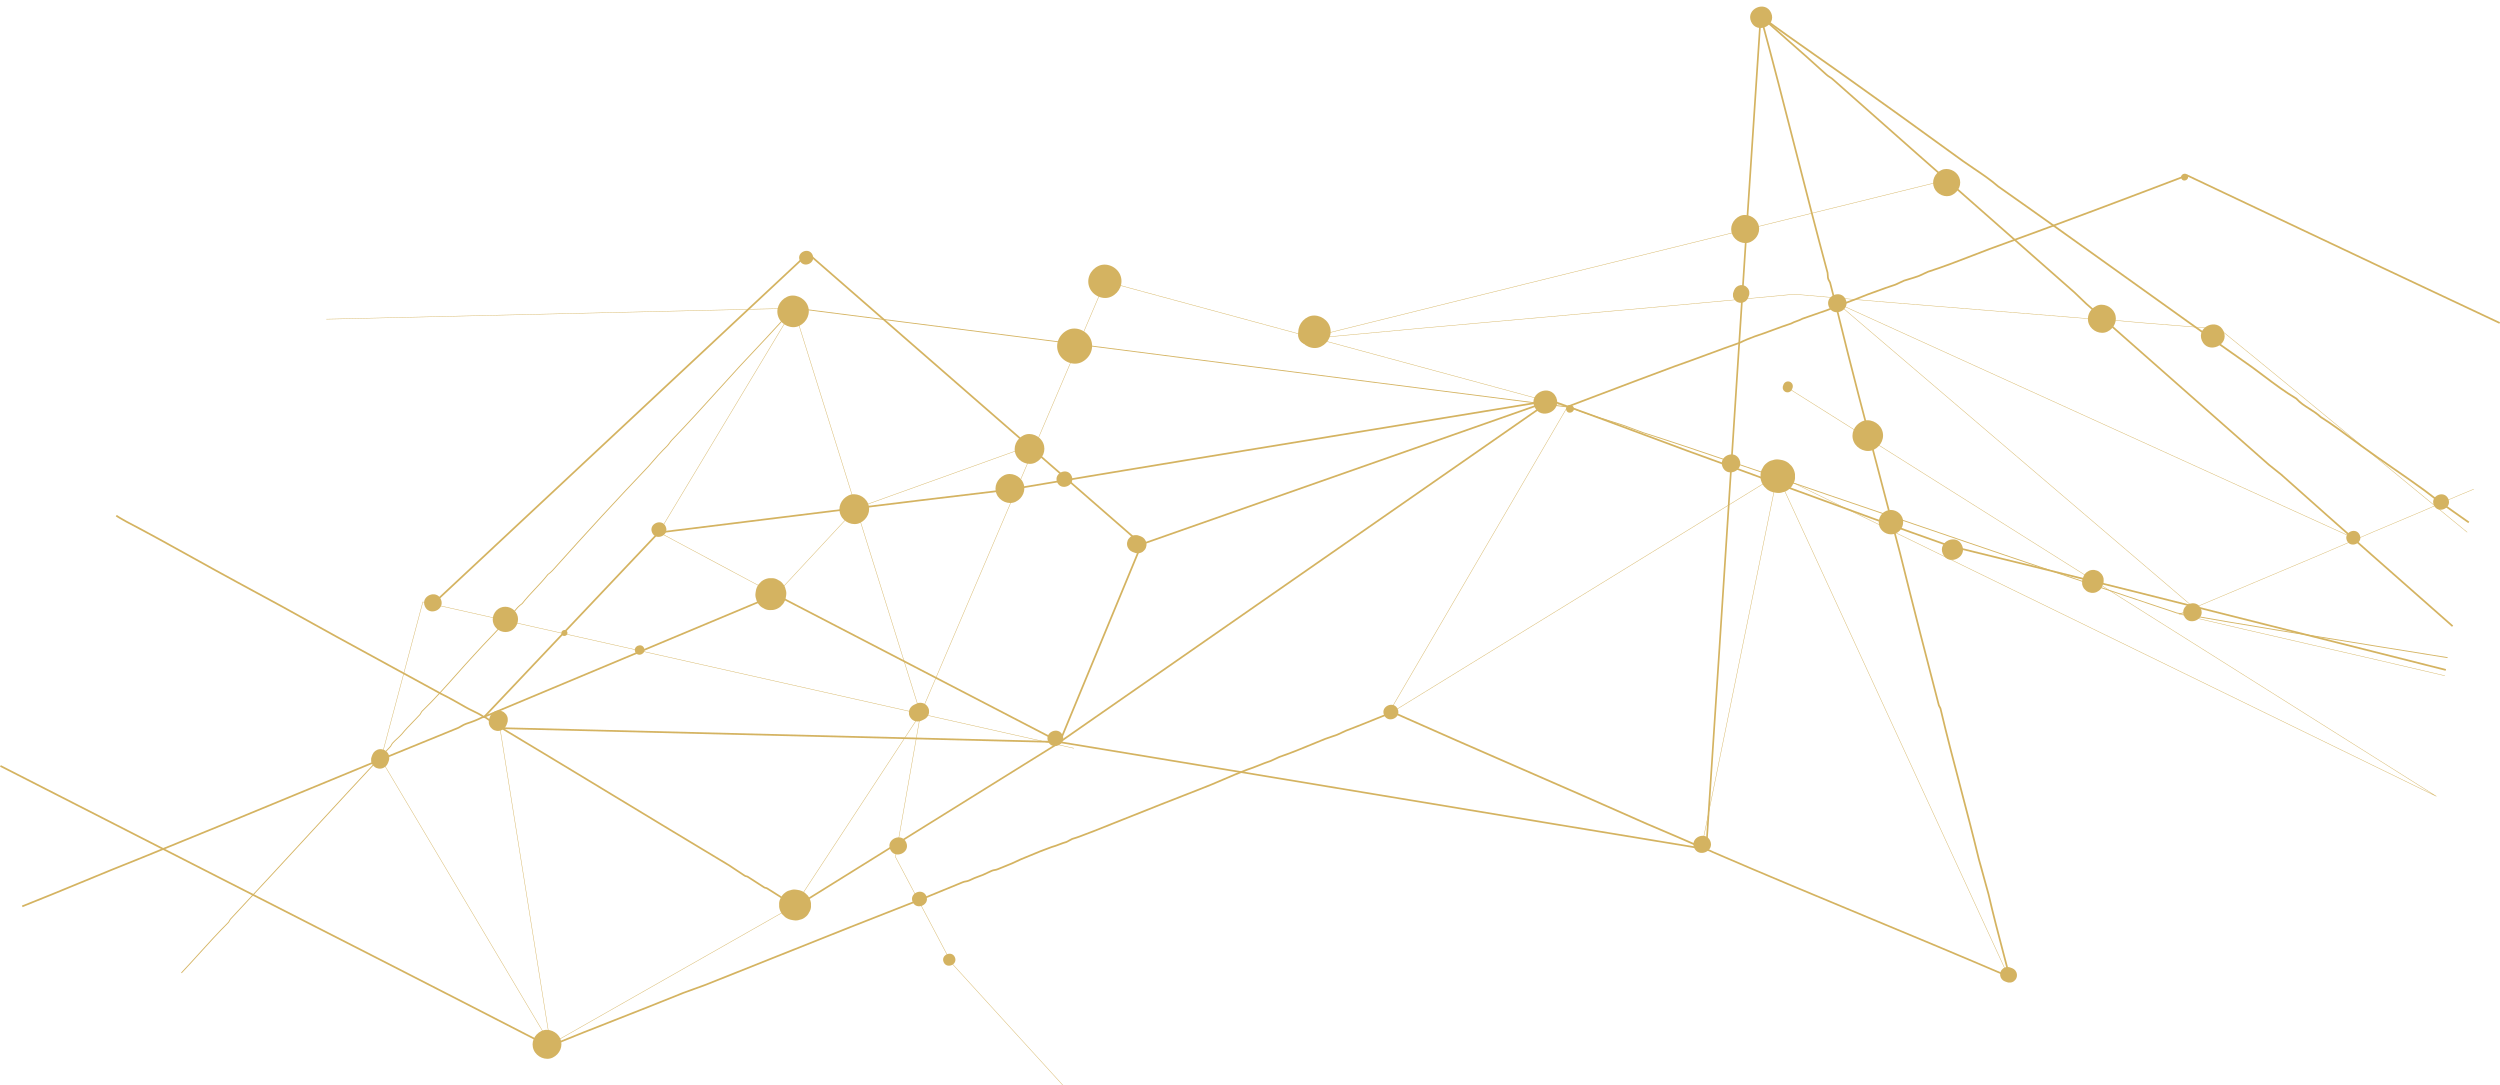 <?xml version="1.0" encoding="UTF-8" standalone="no"?><svg xmlns="http://www.w3.org/2000/svg" xmlns:xlink="http://www.w3.org/1999/xlink" fill="#000000" height="1240.3" preserveAspectRatio="xMidYMid meet" version="1" viewBox="0.0 -7.5 2856.6 1240.3" width="2856.6" zoomAndPan="magnify"><g><g fill="#d4b361" id="change1_1"><path d="M2821.51,588.63l-1.15,1.64-5.96-4.16c-14.82-10.34-30.15-21.03-45.09-32.74-11.89-8.65-24.06-17.09-35.84-25.25-11.78-8.17-23.96-16.61-35.89-25.29-2.69-1.99-5.36-3.96-8.02-5.93-12.98-9.62-25.24-18.72-38.36-27.02l-.15-.12c-3.84-3.65-8.37-6.52-12.76-9.31-5.28-3.35-10.73-6.81-15.02-11.64-12.96-7.69-24.99-16.75-37.71-26.33-4.16-3.14-8.47-6.38-12.76-9.54-49.28-34.6-98.34-69.76-145.78-103.77-47.14-33.79-95.88-68.73-144.35-102.75l-.08-.07c-8.72-7.61-17.82-13.73-27.45-20.22-4.17-2.81-8.47-5.71-12.71-8.71-48.12-35.02-94.3-68.22-141.17-101.52-9.6-6.82-19.37-13.67-28.82-20.3-19.63-13.78-39.92-28.01-59.76-42.69-11.02,164.13-21.8,331-32.22,492.38-9.69,150.12-19.72,305.37-29.91,457.9,0,0,0,0,0,.01l-.09,1.43-1.31-.58s-.05-.02-.08-.04c-22.32-9.83-44.37-19.33-67.4-29.04-49.14-21.89-97.91-43.15-145.08-63.71-47.67-20.78-96.96-42.27-145.55-63.94-5.79,2.31-11.49,4.63-17.2,6.96-11.49,4.67-23.36,9.51-35.7,14.16-1.67,.89-3.33,1.59-4.92,2.28-1.58,.68-3.21,1.37-4.82,2.23l-.08,.04-.09,.03c-2.38,.76-4.61,1.57-6.78,2.34-2.18,.78-4.43,1.59-6.84,2.37-5.28,2.11-10.56,4.29-15.66,6.4-12.27,5.07-23.86,9.86-36.73,14.23-1.67,.88-3.31,1.59-4.91,2.27-1.58,.67-3.21,1.37-4.82,2.23l-.08,.04-.09,.03c-4.75,1.52-9.26,3.32-13.61,5.06-4.39,1.75-8.92,3.56-13.74,5.1-9.19,3.47-18.06,7.28-26.64,10.98-8.6,3.7-17.49,7.53-26.77,11.03-30.39,11.76-58.23,22.85-87.71,34.6-11,4.38-22.1,8.8-33.43,13.3-3.11,1.12-6.03,2.26-8.85,3.37-5.34,2.09-10.38,4.07-16.07,5.66-1.15,.54-2.13,1.1-3.16,1.69-1.04,.6-2.12,1.21-3.38,1.8l-.08,.04-.09,.02c-2.71,.69-5.55,1.78-8.29,2.83-2.8,1.07-5.7,2.18-8.52,2.9-8.61,3.01-16.84,6.44-25.56,10.07-3.24,1.35-6.5,2.71-9.82,4.06-1.68,.89-3.33,1.6-4.93,2.28-1.58,.68-3.21,1.37-4.83,2.23l-.05,.03-.06,.02c-2.81,1.07-5.48,2.2-8.06,3.28-2.6,1.09-5.29,2.22-8.12,3.3-1.28,.6-2.54,.81-3.75,1.02-1.13,.19-2.2,.37-3.31,.88-1.64,.88-3.31,1.59-4.93,2.28-1.58,.68-3.21,1.37-4.82,2.23l-.05,.03-.06,.02c-1.33,.51-2.62,.98-3.88,1.45-4.04,1.49-7.86,2.91-12.21,5.09-1.38,.64-2.63,.85-3.84,1.06-1.13,.19-2.2,.37-3.31,.88-7.33,3.05-14.54,5.99-21.5,8.82-6.96,2.83-14.16,5.76-21.45,8.8-58.42,22.74-112.3,44.27-169.34,67.06-26.53,10.6-53.97,21.57-81.94,32.68-4.48,1.61-8.52,3.08-12.57,4.55-3.99,1.45-7.98,2.9-12.36,4.48-25.32,10.3-50.36,20.13-74.58,29.64-25.81,10.13-52.49,20.6-78.91,31.42l-.43,.18-.41-.21c-130.37-67.17-263.31-134.93-391.87-200.45-77.04-39.27-156.71-79.87-234.99-119.92l.91-1.78c78.28,40.05,157.94,80.65,234.98,119.92,128.43,65.46,261.23,133.14,391.47,200.24,26.29-10.76,52.84-21.18,78.51-31.26,24.21-9.5,49.25-19.33,74.59-29.64,4.42-1.59,8.41-3.04,12.4-4.49,4.05-1.47,8.09-2.94,12.55-4.55,27.94-11.1,55.38-22.06,81.91-32.67,57.04-22.79,110.92-44.32,169.33-67.06,7.28-3.03,14.48-5.96,21.44-8.79,6.96-2.83,14.16-5.76,21.45-8.8,1.31-.61,2.57-.82,3.78-1.03,1.13-.19,2.2-.37,3.31-.88,4.42-2.23,8.29-3.66,12.39-5.17,1.24-.46,2.5-.92,3.8-1.42,1.67-.89,3.32-1.59,4.92-2.28,1.58-.68,3.21-1.38,4.83-2.24,1.4-.65,2.65-.86,3.86-1.07,1.13-.19,2.2-.37,3.31-.89,2.87-1.1,5.54-2.22,8.13-3.31,2.58-1.09,5.25-2.2,8.06-3.28,1.67-.89,3.32-1.59,4.92-2.28,1.58-.68,3.21-1.37,4.82-2.24l.05-.02,.05-.02c3.33-1.36,6.61-2.72,9.86-4.07,8.74-3.64,17-7.08,25.75-10.13,2.79-.72,5.63-1.81,8.38-2.86,2.77-1.06,5.63-2.15,8.42-2.87,1.15-.54,2.12-1.09,3.15-1.68,1.04-.6,2.12-1.21,3.38-1.8l.07-.03,.08-.02c5.62-1.57,10.64-3.54,15.96-5.62,2.84-1.11,5.77-2.26,8.88-3.38,11.31-4.49,22.4-8.91,33.4-13.29,29.48-11.75,57.33-22.84,87.74-34.61,9.25-3.49,18.12-7.3,26.69-11,8.6-3.7,17.49-7.53,26.77-11.03,4.8-1.54,9.3-3.33,13.66-5.07,4.36-1.74,8.87-3.54,13.66-5.08,1.66-.88,3.3-1.58,4.9-2.26,1.58-.68,3.21-1.38,4.83-2.24l.07-.04,.08-.03c12.84-4.35,24.42-9.14,36.68-14.21,5.11-2.11,10.4-4.3,15.75-6.43,2.44-.78,4.68-1.59,6.84-2.37,2.15-.77,4.38-1.58,6.76-2.34,1.66-.88,3.3-1.58,4.9-2.26,1.58-.68,3.21-1.37,4.83-2.24l.06-.03,.06-.02c12.34-4.65,24.22-9.49,35.72-14.16,5.84-2.38,11.68-4.75,17.61-7.12l.39-.16,.39,.17c48.71,21.73,98.13,43.27,145.92,64.11,47.17,20.56,95.95,41.82,145.07,63.71,22.6,9.53,44.28,18.86,66.19,28.5,10.16-152.07,20.15-306.82,29.81-456.48,10.46-161.99,21.28-329.49,32.34-494.21h0l.12-1.83,1.47,1.09,.02,.02c20.28,15.04,41.07,29.63,61.18,43.73,9.45,6.63,19.22,13.49,28.83,20.31,46.88,33.3,93.06,66.51,141.18,101.53,4.2,2.98,8.5,5.88,12.65,8.68,9.24,6.22,18.8,12.66,27.6,20.33,48.46,34.01,97.19,68.95,144.32,102.73,47.44,34.01,96.5,69.17,145.79,103.77,4.32,3.18,8.63,6.42,12.8,9.56,12.72,9.59,24.74,18.64,37.66,26.29l.24,.2c4.12,4.68,9.26,7.94,14.7,11.39,4.44,2.82,9.03,5.73,12.99,9.48,13.15,8.33,25.41,17.42,38.4,27.05,2.65,1.97,5.32,3.95,8.01,5.93,11.9,8.66,24.07,17.1,35.84,25.26,11.79,8.17,23.97,16.62,35.91,25.3,14.93,11.69,30.23,22.37,45.03,32.69l5.96,4.16Z"/><path d="M2803.1,707.25l-1.32,1.5c-58.97-51.92-125.8-110.76-195.79-173.19l-14.13-11.26c-36.36-32.21-70.95-62.63-104.4-92.05-33.45-29.42-68.04-59.84-104.37-92.02-2.34-2.29-4.53-4.37-6.65-6.38-2.11-2-4.29-4.07-6.59-6.32-29.76-26.24-58.41-51.45-86.6-76.27-63.28-55.69-123.04-108.3-188.76-166.61-1.28-1.31-2.74-2.25-4.29-3.25-1.57-1.01-3.2-2.06-4.58-3.48-14.99-13.74-29.58-26.54-43.7-38.93-9.26-8.12-18.81-16.5-28.28-24.98,13.37,49.31,26.2,99.47,38.61,148.02,11.88,46.46,24.17,94.51,36.95,141.9,.17,.98,.21,1.94,.24,2.88,.06,1.6,.13,3.25,.74,4.63,.34,.5,.63,1.12,.92,1.73,.26,.56,.53,1.14,.78,1.48l.11,.16,.05,.19,8.5,33.16c15.49,63.41,32.22,126.86,48.41,188.22,7.6,28.8,15.45,58.59,23.15,88.24,15.11,61.02,30.76,121.54,44.26,173.5,.32,.48,.6,1.08,.87,1.66,.26,.56,.53,1.13,.78,1.48l.12,.16,.05,.2c7.21,30.65,15.26,61.25,23.05,90.84,6.98,26.55,14.2,54,20.75,81.23,1.98,6.72,3.81,13.56,5.58,20.17,1.77,6.61,3.6,13.44,5.58,20.18,5.34,23.17,11.56,46.75,17.57,69.56,2.2,8.34,4.39,16.66,6.54,24.96l.51,1.98-1.87-.8c-.14-.06-.27-.12-.41-.17-53.74-23.09-108.28-45.76-161.02-67.69-57.76-24.01-117.49-48.85-177.43-74.73-4.45-2.29-7.91-3.47-12-4.1-122.33-20.13-246.68-40.78-366.93-60.76-120.17-19.96-244.43-40.6-366.68-60.71-50.23,31.16-101.11,62.88-150.32,93.55-49.31,30.73-100.3,62.52-150.64,93.75l-.5,.31-.52-.29c-11.19-6.3-22.42-13.44-33.28-20.35-.53-.38-.9-.43-1.41-.51-.6-.09-1.34-.21-2.22-.83l-18.57-11.96c-.53-.37-.9-.43-1.4-.51-.6-.09-1.34-.21-2.22-.83-3.07-1.98-6.04-3.98-8.92-5.92-2.86-1.93-5.82-3.93-8.92-5.92-42.64-25.57-85.46-51.49-126.86-76.56-41.38-25.06-84.18-50.97-126.82-76.53-8.2-5.02-16.66-10.19-24.88-16.02-.67-.48-.99-.39-2.11,.02-.23,.08-.48,.17-.75,.26-5.33,2.68-10.84,4.88-17.86,7.12-2.1,.67-3.98,1.77-5.97,2.93-.93,.54-1.9,1.11-2.93,1.66l-.05,.03-.05,.02c-62.3,25.21-122.65,50.15-181.01,74.27-58.34,24.11-118.66,49.04-180.94,74.24-23.58,9.31-46.72,18.87-69.1,28.12-21.96,9.07-44.66,18.45-67.39,27.43l-.73-1.86c22.71-8.97,45.41-18.35,67.36-27.41,22.39-9.25,45.54-18.81,69.12-28.13,62.26-25.19,122.58-50.12,180.91-74.23,58.35-24.11,118.68-49.05,180.98-74.25,.99-.53,1.92-1.07,2.81-1.59,2.09-1.22,4.06-2.37,6.37-3.11,6.94-2.22,12.38-4.39,17.64-7.04l.07-.04,.07-.02c.27-.09,.52-.18,.75-.26,1.18-.43,2.4-.87,3.95,.23,8.16,5.8,16.59,10.95,24.74,15.94,42.65,25.57,85.45,51.49,126.84,76.54,41.4,25.07,84.22,50.99,126.88,76.57,3.14,2.02,6.11,4.03,8.98,5.97,2.86,1.93,5.82,3.93,8.92,5.92,.53,.37,.9,.43,1.41,.51,.6,.09,1.34,.21,2.22,.83l18.57,11.96c.53,.37,.9,.43,1.41,.51,.6,.09,1.34,.21,2.22,.83,10.63,6.76,21.66,13.77,32.63,19.98,50.17-31.13,100.99-62.8,150.14-93.43,49.31-30.73,100.31-62.52,150.64-93.75l.32-.2,.37,.06c122.37,20.14,246.76,40.8,367.05,60.78,120.25,19.97,244.59,40.63,366.92,60.75,4.31,.67,7.95,1.91,12.53,4.27,59.86,25.85,119.59,50.68,177.35,74.69,52.27,21.73,106.29,44.19,159.57,67.07-1.99-7.64-4.01-15.3-6.03-22.98-6.02-22.82-12.24-46.42-17.57-69.56-1.97-6.71-3.8-13.55-5.57-20.17-1.77-6.61-3.6-13.44-5.58-20.18-6.55-27.25-13.77-54.7-20.75-81.23-7.77-29.55-15.81-60.1-23.01-90.71-.32-.48-.59-1.07-.86-1.64-.26-.56-.53-1.14-.78-1.48l-.11-.15-.05-.18c-13.51-52-29.18-112.6-44.31-173.68-7.69-29.64-15.55-59.42-23.14-88.22-16.19-61.37-32.92-124.82-48.42-188.24l-8.45-32.98c-.32-.48-.6-1.08-.86-1.66-.26-.56-.53-1.14-.78-1.48l-.1-.17c-.82-1.79-.89-3.74-.96-5.48-.03-.91-.07-1.76-.19-2.52-12.77-47.32-25.05-95.37-36.94-141.83-12.68-49.58-25.79-100.84-39.46-151.15-.01-.04-.02-.08-.03-.12l-.87-3.2,.05,.04-.02-.07,2.47,2.22c10.28,9.24,20.7,18.38,30.78,27.22,14.12,12.39,28.73,25.2,43.77,38.99,1.27,1.3,2.73,2.24,4.28,3.23,1.57,1.01,3.2,2.06,4.58,3.48,65.66,58.26,125.43,110.86,188.7,166.55,28.19,24.81,56.84,50.03,86.64,76.3,2.33,2.28,4.47,4.31,6.6,6.34,2.12,2.01,4.31,4.1,6.63,6.36,36.29,32.14,70.87,62.56,104.32,91.98,33.45,29.42,68.04,59.84,104.37,92.02l14.13,11.26c70.03,62.46,136.86,121.3,195.83,173.22Z"/><path d="M2794.95,757.01l-.49,1.94c-50.37-12.64-101.59-25.56-151.13-38.06-136.29-34.38-277.21-69.93-416.49-103.78l-.1-.03c-59.94-21.13-117.29-42.16-178.01-64.42-39.28-14.4-79.91-29.3-121.27-44.21-16.77-6.2-33.03-12.27-48.76-18.15-34.74-12.98-67.56-25.24-103.89-38.13l-4.93-.77c-70.74,11.65-141.97,23.3-210.86,34.56-133.36,21.8-271.26,44.35-407.51,67.26-132.94,15.78-267.92,32.53-398.46,48.74-33.03,34.96-66.83,70.65-99.52,105.17-32.77,34.61-66.65,70.39-99.76,105.43l-.6,.63-.71-.5c-3.95-2.81-8.37-4.94-12.63-7.01-2.99-1.45-6.09-2.94-8.98-4.65-8.87-5.09-18.05-10.37-27.19-14.81-20.3-11.13-40.56-22.17-60.14-32.85-19.59-10.68-39.84-21.73-60.1-32.83-44.38-24.75-78.85-43.66-111.77-61.32-17.53-9.46-34.93-19.13-51.75-28.48-24.69-13.72-50.22-27.9-76.12-41.41-1.21-.72-2.46-1.42-3.75-2.14-2.58-1.45-5.25-2.96-7.75-4.63l1.11-1.66c2.44,1.63,5.07,3.11,7.62,4.55,1.3,.73,2.56,1.44,3.74,2.14,25.88,13.49,51.42,27.68,76.12,41.41,16.82,9.34,34.21,19.01,51.73,28.46,32.93,17.67,67.41,36.58,111.79,61.33,20.26,11.1,40.51,22.15,60.09,32.83,19.59,10.68,39.84,21.73,60.1,32.83,9.15,4.45,18.37,9.74,27.28,14.86,2.83,1.67,5.89,3.15,8.84,4.58,4.09,1.98,8.31,4.02,12.21,6.68,32.92-34.84,66.6-70.41,99.17-104.81,32.77-34.61,66.65-70.39,99.76-105.43l.25-.26,.36-.04c130.65-16.22,265.76-32.99,398.78-48.78,136.21-22.9,274.11-45.45,407.48-67.25,68.94-11.27,140.22-22.92,211.01-34.59h.32l5.36,.85c36.38,12.91,69.23,25.18,104.01,38.18,15.72,5.87,31.98,11.95,48.74,18.14,41.36,14.92,81.99,29.81,121.28,44.21,60.7,22.25,118.03,43.27,177.94,64.4,139.27,33.85,280.18,69.4,416.46,103.77,49.54,12.5,100.76,25.42,151.13,38.06Z"/><path d="M1778.54 446.83L1772.5 451.03 1210.96 841.57 1210.42 841.3 886.45 673.17 553.31 812.6 552.54 810.75 886.54 670.97 1210.81 839.24 1765.32 453.59 1304.16 615.51 1303.72 615.13 923.28 283.52 494.05 684.53 492.69 683.07 923.24 280.83 923.91 281.42 1304.59 613.24 1778.54 446.83z"/><path d="M2856.68,360.64l-.85,1.81c-89.19-41.83-179.63-84.63-267.09-126.03-29.89-14.15-59.81-28.31-89.78-42.48-66.03,25.15-144.35,54.77-224.95,83.9-6.46,2.44-12.91,4.94-19.14,7.35-17.52,6.78-34.07,13.19-51.59,18.79-1.66,.88-3.31,1.59-4.9,2.27-1.58,.68-3.21,1.37-4.82,2.23l-.06,.03-.06,.02c-3.74,1.43-7.42,2.54-11.32,3.71-1.99,.6-4.05,1.21-6.2,1.9-1.66,.88-3.31,1.59-4.9,2.27-1.58,.68-3.21,1.37-4.82,2.23l-.08,.04-.09,.03c-7.43,2.38-14.32,4.9-20.99,7.34-3.39,1.24-6.79,2.48-10.27,3.71-8.06,3.28-16.05,6.28-23.78,9.19-7.71,2.9-15.69,5.9-23.77,9.18-4.84,1.55-9.32,3.16-13.65,4.72-4.32,1.56-8.79,3.16-13.56,4.69-2.13,1.21-4.38,2.02-6.56,2.8-2.23,.8-4.33,1.56-6.34,2.71l-.09,.05-.1,.03c-7.16,2.29-14.1,4.87-20.81,7.36-6.73,2.5-13.7,5.09-20.9,7.39-5.49,2.1-11.19,4.28-16.9,7.15l-.06,.03-.06,.02c-12.81,4.45-25.28,9.06-37.34,13.53-12.07,4.47-24.54,9.08-37.37,13.54-30.31,11.23-59.98,22.47-88.67,33.34-11.08,4.2-22.18,8.4-33.38,12.63l-.71-1.87c11.19-4.23,22.29-8.43,33.37-12.63,28.69-10.87,58.36-22.11,88.7-33.35,12.83-4.46,25.3-9.07,37.35-13.53,12.05-4.46,24.5-9.07,37.31-13.52,5.77-2.9,11.5-5.09,17.05-7.21,7.24-2.32,14.18-4.9,20.89-7.39,6.7-2.49,13.63-5.06,20.8-7.36,2.13-1.21,4.38-2.02,6.56-2.8,2.23-.8,4.33-1.56,6.34-2.71l.09-.05,.1-.03c4.77-1.53,9.26-3.14,13.59-4.7,4.35-1.56,8.84-3.18,13.64-4.72,8.03-3.27,16.02-6.27,23.74-9.18,7.71-2.9,15.69-5.9,23.77-9.19,3.51-1.24,6.9-2.48,10.29-3.72,6.66-2.44,13.55-4.96,20.98-7.34,1.66-.88,3.3-1.58,4.89-2.26,1.58-.68,3.21-1.37,4.83-2.24l.08-.04,.09-.03c2.19-.7,4.29-1.33,6.32-1.94,3.84-1.15,7.47-2.24,11.13-3.64,1.67-.89,3.32-1.59,4.92-2.28,1.58-.68,3.21-1.37,4.83-2.24l.08-.04,.09-.03c17.49-5.6,34.04-12,51.56-18.78,6.24-2.41,12.69-4.91,19.17-7.36,80.76-29.19,159.22-58.86,225.32-84.04l.4-.15,.39,.18c30.09,14.23,60.14,28.45,90.16,42.66,87.46,41.4,177.89,84.2,267.08,126.02Z"/><path d="M1305.3 614.76L1211.54 841.42 574.15 825.57 574.2 823.57 1210.22 839.39 1303.45 613.99 1305.3 614.76z"/><path d="M2819.26,600.47l-.32,.39c-43.16-35.15-86.73-71.11-128.87-105.88-50.3-41.51-102.31-84.43-153.98-126.27-14.19-1.19-28.62-2.32-42.59-3.42-27.99-2.19-56.94-4.46-85.31-7.35-1.88,.08-3.61,.01-5.29-.06-1.66-.07-3.38-.15-5.27-.06-42.34-3.55-85.01-7-126.28-10.34-72.34-5.86-147.14-11.92-221.04-18.55-97.11,9.33-195.98,18.18-291.61,26.74-88.4,7.91-179.8,16.09-269.59,24.63-.04,0-.07,0-.12,.01h0l-.08-.49h.02c167.87-41.88,338.16-83.9,502.84-124.54,77.41-19.1,157.46-38.86,236.25-58.35l.12,.49c-78.78,19.49-158.83,39.24-236.25,58.35-163.63,40.38-332.78,82.12-499.62,123.73,88.76-8.43,179.04-16.51,266.39-24.33,95.62-8.56,194.5-17.41,291.65-26.74,73.94,6.64,148.74,12.7,221.08,18.55,41.27,3.34,83.95,6.8,126.25,10.34,1.89-.08,3.61,0,5.28,.06,1.66,.07,3.38,.15,5.28,.06,28.4,2.89,57.34,5.15,85.34,7.35,13.99,1.1,28.45,2.23,42.67,3.42h.08l.06,.06c51.68,41.86,103.72,84.8,154.04,126.33,42.14,34.77,85.71,70.73,128.87,105.88Z"/><path d="M907.08 344.48L907.14 344.66 1052.13 808.12 1052.12 808.18 1023.45 971.65 1087.41 1092.68 1214.79 1232.5 1214.42 1232.83 1087 1092.97 1086.98 1092.95 1022.93 971.73 1022.95 971.65 1051.62 808.16 906.72 344.99 372.93 357.45 372.91 356.96 907.08 344.48z"/><path d="M2796.81,743.48l-.16,.99c-24.96-4.05-49.9-8.06-74.84-12.06-76.82-12.34-156.25-25.09-234.57-38.98-133.66-44.49-262.39-88.48-398.68-135.05-28.92-9.88-58.07-19.84-87.53-29.9-13.5-4.5-26.78-9-39.62-13.35-28.42-9.62-55.27-18.71-84.37-27.89-3.61-1.32-7.01-2.61-10.42-3.9-3.4-1.29-6.8-2.57-10.39-3.89-6.78-2.28-13.69-4.44-20.38-6.53-13.8-4.31-28.07-8.77-41.52-14.44-147.93-18.8-298.3-38.1-443.73-56.76-145.36-18.66-295.67-37.95-443.54-56.74-19.33,21.66-38.68,42.22-59.16,63.99l-2.62,2.78c-8.61,9.39-16.75,18.39-24.62,27.09-17.33,19.17-33.7,37.27-52.91,57.16-.88,.96-1.61,1.99-2.32,2.99-.72,1.02-1.47,2.07-2.41,3.09-7.69,7.51-13.85,14.44-21.89,23.88-36.15,38-68.86,73.51-109.42,118.73-1.85,2.01-3.58,3.29-5.27,4.52-4.74,6.09-9.81,11.46-14.71,16.65-4.9,5.19-9.96,10.56-14.68,16.63l-.1,.1c-1.66,1.21-3.38,2.47-5.17,4.43-9.86,12.09-19.63,22.32-29.98,33.15-6.24,6.53-12.69,13.28-19.3,20.61-7.31,7.87-14.2,15.61-20.85,23.1-12.74,14.32-24.77,27.85-39.29,41.89-.4,.58-.66,1.08-.93,1.61-.27,.53-.56,1.08-1.06,1.8-2.74,3-5.44,5.77-8.04,8.44-4.52,4.65-8.79,9.03-12.91,14.11-1.86,2.03-3.67,3.69-5.41,5.29-1.73,1.59-3.52,3.23-5.33,5.2-.43,.61-.68,1.1-.95,1.63-.27,.53-.56,1.08-1.06,1.8-32.3,34.47-62.43,67.18-91.57,98.81-29.14,31.63-59.27,64.34-91.52,98.75-.42,.6-.68,1.1-.95,1.62-.27,.53-.56,1.08-1.06,1.8-12.13,12.1-22.92,24.01-33.35,35.53-6.62,7.3-13.46,14.86-20.58,22.39l-.73-.69c7.11-7.52,13.95-15.07,20.56-22.37,10.44-11.52,21.24-23.44,33.33-35.5,.41-.59,.67-1.09,.94-1.61,.27-.53,.56-1.09,1.06-1.8,32.3-34.46,62.42-67.17,91.56-98.8,29.14-31.63,59.27-64.34,91.53-98.76,.42-.6,.68-1.1,.95-1.62,.27-.53,.56-1.08,1.06-1.8,1.88-2.06,3.69-3.71,5.43-5.31,1.73-1.59,3.52-3.23,5.33-5.2,4.13-5.09,8.41-9.49,12.95-14.15,2.6-2.67,5.29-5.43,7.98-8.37,.43-.61,.68-1.1,.95-1.63,.27-.53,.56-1.08,1.06-1.8,14.56-14.09,26.58-27.6,39.3-41.91,6.66-7.49,13.55-15.23,20.86-23.11,6.62-7.34,13.07-14.09,19.31-20.62,10.34-10.82,20.1-21.03,29.95-33.11,1.86-2.03,3.6-3.31,5.28-4.54,4.74-6.08,9.8-11.45,14.7-16.65,4.9-5.19,9.97-10.56,14.69-16.63l.1-.1c1.66-1.21,3.38-2.47,5.17-4.43,40.56-45.23,73.28-80.74,109.42-118.73,8.04-9.44,14.22-16.39,21.92-23.9,.87-.95,1.6-1.98,2.31-2.98,.72-1.02,1.47-2.07,2.41-3.09,19.2-19.89,35.57-37.99,52.89-57.15,7.87-8.71,16.01-17.71,24.63-27.1l2.62-2.79c20.54-21.82,39.94-42.44,59.32-64.16l.18-.2,.26,.03c147.95,18.8,298.35,38.1,443.8,56.77,145.45,18.67,295.85,37.97,443.8,56.77l.13,.04c13.42,5.66,27.69,10.12,41.49,14.43,6.69,2.09,13.62,4.26,20.42,6.54,3.6,1.32,7,2.61,10.41,3.89,3.4,1.29,6.8,2.57,10.39,3.89,29.09,9.17,55.94,18.26,84.37,27.89,12.84,4.35,26.12,8.84,39.62,13.35,29.47,10.06,58.62,20.02,87.54,29.9,136.29,46.57,265.02,90.57,398.6,135.03,78.24,13.86,157.67,26.62,234.48,38.95,24.93,4,49.88,8.01,74.84,12.06Z"/><path d="M2826.58,551.18l.19,.46c-19.15,7.79-37.3,15.74-57.35,24.58-39.82,16.62-76.7,32.33-116.09,49.45-26.62,11.15-52.45,22.08-77.43,32.65-28.98,12.26-56.37,23.85-85.01,35.82,50.52,11.97,102.07,23.8,151.93,35.25,49.54,11.37,100.76,23.13,150.82,34.98l-.12,.49c-50.05-11.86-101.28-23.61-150.81-34.98-50.11-11.5-101.92-23.39-152.68-35.42l-.76-.17,.73-.3s.05-.02,.07-.03c28.87-12.06,56.45-23.73,85.64-36.08,24.98-10.57,50.81-21.5,77.43-32.65,39.39-17.12,76.28-32.84,116.09-49.45,20.04-8.84,38.2-16.79,57.35-24.58Z"/><path d="M1172.7 503.15L1172.87 503.62 978.52 573.43 886.55 672.38 886.38 672.29 752.61 600.81 906.69 344.6 907.12 344.86 753.31 600.61 886.44 671.76 978.24 573 978.29 572.98 1172.7 503.15z"/><path d="M2294.13 1105.84L2293.68 1106.05 2030.99 536.13 1945.26 957.35 1944.77 957.25 2030.8 534.54 2294.13 1105.84z"/><path d="M2687.07 605.97L2686.86 606.43 2100.91 339.94 2507.2 686.83 2506.88 687.21 2097.88 338.01 2099.5 338.75 2687.07 605.97z"/><path d="M2784.01 902.19L2783.77 902.62 2030.91 535.62 1584.83 810.08 1790.74 457.37 1263.06 314.35 1052.1 808.24 908.5 1027.21 908.44 1027.24 628.81 1186.15 628.75 1185.79 569.52 814.96 570.02 814.88 629.19 1185.36 908.14 1026.83 1051.66 808 1262.78 313.75 1262.99 313.81 1791.5 457.05 1791.33 457.34 1586.27 808.61 2030.88 535.05 2031 535.11 2779.85 900.15 2043.19 436.26 2043.46 435.84 2784.01 902.19z"/><path d="M1227.09 847.27L1226.98 847.76 483.35 680.6 435.49 859.93 629.21 1185.63 628.78 1185.88 434.96 860 434.98 859.9 482.99 680.01 483.22 680.06 1227.09 847.27z"/><path d="M1214.15,832.63c-4.58-10.64-21.12-3.54-16.53,7.11,4.58,10.64,21.12,3.54,16.53-7.11h0Z"/><path d="M503.82,677.39c-5.09-11.82-23.47-3.94-18.37,7.9,5.09,11.82,23.47,3.94,18.37-7.9h0Z"/><path d="M760.71,594.28c-4.32-10.05-19.95-3.35-15.62,6.72,4.32,10.05,19.95,3.35,15.62-6.72h0Z"/><path d="M878.72,677.09l2.28,.84c.85,.38,1.73,.52,2.64,.44,.94,.07,1.84-.1,2.72-.51,.9-.35,1.65-.89,2.24-1.62,.69-.6,1.18-1.34,1.5-2.22,.6-1.71,.74-3.68-.07-5.36l-.97-1.61c-.77-.96-1.73-1.67-2.87-2.13l-2.28-.84c-.85-.38-1.73-.52-2.64-.44-.94-.07-1.84,.1-2.72,.51-.9,.35-1.65,.89-2.24,1.62-.69,.6-1.18,1.34-1.5,2.22-.6,1.71-.74,3.68,.07,5.36l.97,1.61c.77,.96,1.73,1.67,2.87,2.13h0Z"/><path d="M1303.75,605.42l-2.28-.84c-1.22-.54-2.48-.75-3.77-.63-1.34-.1-2.64,.14-3.88,.73-1.29,.5-2.35,1.27-3.2,2.31-.98,.86-1.69,1.92-2.14,3.17l-.64,2.48c-.21,1.79,.03,3.52,.74,5.18l1.38,2.3c1.11,1.37,2.47,2.38,4.11,3.04l2.28,.84c1.22,.54,2.48,.75,3.77,.63,1.34,.1,2.64-.14,3.88-.73,1.29-.5,2.35-1.27,3.2-2.31,.98-.86,1.69-1.92,2.14-3.17l.64-2.48c.21-1.79-.03-3.52-.74-5.18l-1.38-2.3c-1.11-1.37-2.47-2.38-4.11-3.04h0Z"/><path d="M1778.15,446.59c-6.87-15.96-31.68-5.31-24.8,10.67,6.87,15.96,31.68,5.31,24.8-10.67h0Z"/><path d="M2023.83,7.31c-6.36-14.78-29.33-4.92-22.96,9.88,6.36,14.78,29.33,4.92,22.96-9.88h0Z"/><path d="M1987.6,517.85c-5.34-12.41-24.64-4.13-19.29,8.3,5.34,12.41,24.64,4.13,19.29-8.3h0Z"/><path d="M1597.09,802.77c-4.32-10.05-19.95-3.35-15.62,6.72s19.95,3.35,15.62-6.72h0Z"/><path d="M1596.18,803.17c-3.81-8.87-17.6-2.95-13.78,5.93,3.81,8.87,17.6,2.95,13.78-5.93h0Z"/><path d="M1954.2,953.34c-5.09-11.82-23.47-3.94-18.37,7.9s23.47,3.94,18.37-7.9h0Z"/><path d="M2290.76,1113.85l2.28,.84c1.03,.46,2.1,.63,3.21,.53,1.14,.09,2.24-.12,3.3-.62,1.09-.42,2-1.08,2.72-1.97,.83-.73,1.44-1.63,1.82-2.7l.54-2.11c.18-1.52-.03-2.99-.63-4.4l-1.17-1.96c-.94-1.16-2.1-2.02-3.49-2.58l-2.28-.84c-1.03-.46-2.1-.63-3.21-.53-1.14-.09-2.24,.12-3.3,.62-1.09,.42-2,1.08-2.72,1.97-.83,.73-1.44,1.63-1.82,2.7l-.54,2.11c-.18,1.52,.03,2.99,.63,4.4l1.17,1.96c.94,1.16,2.1,2.02,3.49,2.58h0Z"/><path d="M2380.67,651.25l-.84,2.28c-.65,1.46-.9,2.97-.75,4.53-.12,1.61,.17,3.16,.88,4.66,.6,1.54,1.52,2.82,2.78,3.84,1.03,1.18,2.3,2.03,3.81,2.57l2.97,.76c2.15,.26,4.22-.04,6.21-.89l2.76-1.65c1.64-1.33,2.86-2.97,3.64-4.93l.84-2.28c.65-1.46,.9-2.97,.75-4.53,.12-1.61-.17-3.16-.88-4.66-.6-1.54-1.52-2.82-2.78-3.84-1.03-1.18-2.3-2.03-3.81-2.57l-2.97-.76c-2.15-.26-4.22,.04-6.21,.89l-2.76,1.65c-1.64,1.33-2.86,2.97-3.64,4.93h0Z"/><path d="M2232.74,199.91c-4.83-11.23-22.29-3.74-17.45,7.51,4.83,11.23,22.29,3.74,17.45-7.51h0Z"/><path d="M1503.47,371.31c-5.34-12.41-24.64-4.13-19.29,8.3,5.34,12.41,24.64,4.13,19.29-8.3h0Z"/><path d="M2524.85,384.05l2.28,.84c.91,.4,1.86,.56,2.83,.47,1.01,.08,1.98-.1,2.91-.55,.96-.37,1.76-.95,2.4-1.74,.73-.65,1.27-1.44,1.6-2.38l.48-1.86c.16-1.34-.02-2.64-.56-3.88l-1.03-1.73c-.83-1.03-1.86-1.79-3.08-2.28l-2.28-.84c-.91-.4-1.86-.56-2.83-.47-1.01-.08-1.98,.1-2.91,.55-.96,.37-1.76,.95-2.4,1.74-.73,.65-1.27,1.44-1.6,2.38l-.48,1.86c-.16,1.34,.02,2.64,.56,3.88l1.03,1.73c.83,1.03,1.86,1.79,3.08,2.28h0Z"/><path d="M2797.55,562.59c-4.58-10.64-21.12-3.54-16.53,7.11,4.58,10.64,21.12,3.54,16.53-7.11h0Z"/><path d="M2696.33,603.78c-4.07-9.46-18.77-3.15-14.7,6.32,4.07,9.46,18.77,3.15,14.7-6.32h0Z"/><path d="M2514.82,687.95c-5.34-12.41-24.64-4.13-19.29,8.3,5.34,12.41,24.64,4.13,19.29-8.3h0Z"/><path d="M2413.56,354.52c-4.58-10.64-21.12-3.54-16.53,7.11,4.58,10.64,21.12,3.54,16.53-7.11h0Z"/><path d="M2109.04,334.83c-5.34-12.41-24.64-4.13-19.29,8.3,5.34,12.41,24.64,4.13,19.29-8.3h0Z"/><path d="M1981.55,323.93l-.84,2.28c-.48,1.1-.67,2.23-.56,3.4-.09,1.21,.13,2.37,.66,3.49,.45,1.16,1.14,2.12,2.08,2.88,.77,.88,1.73,1.52,2.85,1.93l2.23,.57c1.61,.19,3.16-.03,4.66-.67l2.07-1.24c1.23-1,2.14-2.23,2.73-3.7l.84-2.28c.48-1.1,.67-2.23,.56-3.4,.09-1.21-.13-2.37-.66-3.49-.45-1.16-1.14-2.12-2.08-2.88-.77-.88-1.73-1.52-2.85-1.93l-2.23-.57c-1.61-.19-3.16,.03-4.66,.67l-2.07,1.24c-1.23,1-2.14,2.23-2.73,3.7h0Z"/><path d="M2002.43,253.59c-4.07-9.46-18.77-3.15-14.7,6.32,4.07,9.46,18.77,3.15,14.7-6.32h0Z"/><path d="M1047.69,796.29l-3.12,1.44c-2.37,1.1-4.36,3.04-5.34,5.49-.54,1.22-.75,2.48-.63,3.77-.1,1.34,.14,2.64,.73,3.88,1.13,2.33,2.97,4.46,5.49,5.34s5.22,1.02,7.65-.1l3.12-1.44c2.37-1.1,4.36-3.04,5.34-5.49,.54-1.22,.75-2.48,.63-3.77,.1-1.34-.14-2.64-.73-3.88-1.13-2.33-2.97-4.46-5.49-5.34-2.47-.86-5.22-1.02-7.65,.1h0Z"/><path d="M1035.51,955.15c-5.09-11.82-23.47-3.94-18.37,7.9,5.09,11.82,23.47,3.94,18.37-7.9h0Z"/><path d="M1058.44,1016.38c-4.32-10.05-19.95-3.35-15.62,6.72,4.32,10.05,19.95,3.35,15.62-6.72h0Z"/><path d="M1091.1,1086.35c-3.56-8.27-16.43-2.76-12.86,5.53,3.56,8.27,16.43,2.76,12.86-5.53h0Z"/><path d="M901.39,341.5l-.84,2.28c-.51,1.16-.71,2.35-.6,3.58-.1,1.28,.13,2.5,.7,3.69,.47,1.22,1.2,2.23,2.2,3.04,.82,.93,1.82,1.61,3.01,2.03l2.35,.6c1.7,.2,3.34-.03,4.92-.7l2.19-1.31c1.3-1.05,2.26-2.35,2.89-3.9l.84-2.28c.51-1.16,.71-2.35,.6-3.58,.1-1.28-.13-2.5-.7-3.69-.47-1.22-1.2-2.23-2.2-3.04-.82-.93-1.82-1.61-3.01-2.03l-2.35-.6c-1.7-.2-3.34,.03-4.92,.7l-2.19,1.31c-1.3,1.05-2.26,2.35-2.89,3.9h0Z"/><path d="M928.51,283.8c-4.07-9.46-18.77-3.15-14.7,6.32,4.07,9.46,18.77,3.15,14.7-6.32h0Z"/><path d="M560.02,811.04l-.84,2.28c-.56,1.28-.78,2.6-.66,3.96-.11,1.41,.15,2.77,.77,4.07,.52,1.35,1.33,2.47,2.43,3.36,.9,1.03,2.01,1.78,3.33,2.25l2.6,.67c1.88,.23,3.69-.03,5.43-.78l2.42-1.45c1.44-1.16,2.5-2.6,3.19-4.31l.84-2.28c.56-1.28,.78-2.6,.66-3.96,.11-1.41-.15-2.77-.77-4.07-.52-1.35-1.33-2.47-2.43-3.36-.9-1.03-2.01-1.78-3.33-2.25l-2.6-.67c-1.88-.23-3.69,.03-5.43,.78l-2.42,1.45c-1.44,1.16-2.5,2.6-3.19,4.31h0Z"/><path d="M425.53,854.82l-.84,2.28c-.54,1.22-.75,2.48-.63,3.77-.1,1.34,.14,2.64,.73,3.88,.5,1.29,1.27,2.35,2.31,3.2,.86,.98,1.92,1.69,3.17,2.14l2.48,.64c1.79,.21,3.52-.03,5.18-.74l2.3-1.38c1.37-1.11,2.38-2.47,3.04-4.11l.84-2.28c.54-1.22,.75-2.48,.63-3.77,.1-1.34-.14-2.64-.73-3.88-.5-1.29-1.27-2.35-2.31-3.2-.86-.98-1.92-1.69-3.17-2.14l-2.48-.64c-1.79-.21-3.52,.03-5.18,.74l-2.3,1.38c-1.37,1.11-2.38,2.47-3.04,4.11h0Z"/><path d="M1161.12,546.8c-2.8-6.5-12.91-2.16-10.1,4.35,2.8,6.5,12.91,2.16,10.1-4.35h0Z"/><path d="M1185.6,503.32c-3.31-7.68-15.25-2.56-11.94,5.14,3.31,7.68,15.25,2.56,11.94-5.14h0Z"/><path d="M1224.51,536.45c-4.58-10.64-21.12-3.54-16.53,7.11,4.58,10.64,21.12,3.54,16.53-7.11h0Z"/><path d="M1268.97,313.36c-3.81-8.87-17.6-2.95-13.78,5.93,3.81,8.87,17.6,2.95,13.78-5.93h0Z"/><path d="M1238.58,384.23c-4.32-10.05-19.95-3.35-15.62,6.72,4.32,10.05,19.95,3.35,15.62-6.72h0Z"/><path d="M2138.14,485.25l-1.52-.56c-.67-.3-1.36-.41-2.08-.35-.74-.06-1.45,.08-2.13,.4-.71,.27-1.29,.7-1.76,1.27-.54,.47-.93,1.05-1.18,1.74l-.35,1.36c-.12,.98,.02,1.93,.41,2.85l.76,1.27c.61,.75,1.36,1.31,2.26,1.67l1.52,.56c.67,.3,1.36,.41,2.08,.35,.74,.06,1.45-.08,2.13-.4,.71-.27,1.29-.7,1.76-1.27,.54-.47,.93-1.05,1.18-1.74l.35-1.36c.12-.98-.02-1.93-.41-2.85l-.76-1.27c-.61-.75-1.36-1.31-2.26-1.67h0Z"/><path d="M1798.07,457.9c-2.29-5.32-10.56-1.77-8.27,3.56,2.29,5.32,10.56,1.77,8.27-3.56h0Z"/><path d="M2024.83,535.51l-.56,1.52c-.43,.97-.6,1.98-.5,3.02-.08,1.07,.11,2.11,.59,3.1,.4,1.03,1.01,1.88,1.85,2.56,.69,.78,1.53,1.35,2.54,1.71l1.98,.51c1.43,.17,2.81-.03,4.14-.59l1.84-1.1c1.09-.88,1.9-1.98,2.43-3.29l.56-1.52c.43-.97,.6-1.98,.5-3.02,.08-1.07-.11-2.11-.59-3.1-.4-1.03-1.01-1.88-1.85-2.56-.69-.78-1.53-1.35-2.54-1.71l-1.98-.51c-1.43-.17-2.81,.03-4.14,.59l-1.84,1.1c-1.09,.88-1.9,1.98-2.43,3.29h0Z"/><path d="M2037.95,431.78l-.56,1.52c-.3,.67-.41,1.36-.35,2.08-.06,.74,.08,1.45,.4,2.13,.27,.71,.7,1.29,1.27,1.76,.47,.54,1.05,.93,1.74,1.18l1.36,.35c.98,.12,1.93-.02,2.85-.41l1.27-.76c.75-.61,1.31-1.36,1.67-2.26l.56-1.52c.3-.67,.41-1.36,.35-2.08,.06-.74-.08-1.45-.4-2.13-.27-.71-.7-1.29-1.27-1.76-.47-.54-1.05-.93-1.74-1.18l-1.36-.35c-.98-.12-1.93,.02-2.85,.41l-1.27,.76c-.75,.61-1.31,1.36-1.67,2.26h0Z"/><path d="M648.14,714.39c-1.78-4.14-8.21-1.38-6.43,2.77,1.78,4.14,8.21,1.38,6.43-2.77h0Z"/><path d="M735.94,733.06c-2.8-6.5-12.91-2.16-10.1,4.35,2.8,6.5,12.91,2.16,10.1-4.35h0Z"/><path d="M969.99,570.98l-.56,1.52c-.46,1.03-.63,2.1-.53,3.21-.09,1.14,.12,2.24,.62,3.3,.42,1.09,1.08,2,1.97,2.72,.73,.83,1.63,1.44,2.7,1.82l2.11,.54c1.52,.18,2.99-.03,4.4-.63l1.96-1.17c1.16-.94,2.02-2.1,2.58-3.49l.56-1.52c.46-1.03,.63-2.1,.53-3.21,.09-1.14-.12-2.24-.62-3.3-.42-1.09-1.08-2-1.97-2.72-.73-.83-1.63-1.44-2.7-1.82l-2.11-.54c-1.52-.18-2.99,.03-4.4,.63l-1.96,1.17c-1.16,.94-2.02,2.1-2.58,3.49h0Z"/><path d="M906.1,1032.59l1.14,.42c.73,.32,1.49,.45,2.26,.38,.81,.06,1.58-.08,2.33-.44,.77-.3,1.41-.76,1.92-1.39,.59-.52,1.02-1.15,1.28-1.9l.38-1.49c.13-1.07-.02-2.11-.44-3.11l-.83-1.38c-.66-.82-1.48-1.43-2.46-1.82l-1.14-.42c-.73-.32-1.49-.45-2.26-.38-.81-.06-1.58,.08-2.33,.44-.77,.3-1.41,.76-1.92,1.39-.59,.52-1.02,1.15-1.28,1.9l-.38,1.49c-.13,1.07,.02,2.11,.44,3.11l.83,1.38c.66,.82,1.48,1.43,2.46,1.82h0Z"/><path d="M2499.86,193.3c-2.03-4.73-9.39-1.57-7.35,3.16,2.03,4.73,9.39,1.57,7.35-3.16h0Z"/><path d="M922.74,341.16c-3.72-8.65-14.89-13.66-23.65-9.42-8.79,4.26-13.41,14.38-9.42,23.65,3.72,8.65,14.89,13.66,23.65,9.42,8.79-4.26,13.41-14.38,9.42-23.65h0Z"/><path d="M991.75,567.58c-3.51-8.17-14.06-12.9-22.33-8.9-8.3,4.02-12.66,13.58-8.9,22.33,3.51,8.17,14.06,12.9,22.33,8.9,8.3-4.02,12.66-13.58,8.9-22.33h0Z"/><path d="M1169.14,544.16c-3.41-7.93-13.65-12.52-21.68-8.64s-12.29,13.18-8.64,21.68c3.41,7.93,13.65,12.52,21.68,8.64,8.05-3.9,12.29-13.18,8.64-21.68h0Z"/><path d="M1191.99,498.77c-3.51-8.17-14.06-12.9-22.33-8.9-8.3,4.02-12.66,13.58-8.9,22.33,3.51,8.17,14.06,12.9,22.33,8.9,8.3-4.02,12.66-13.58,8.9-22.33h0Z"/><path d="M1518.97,364.3c-3.82-8.89-15.31-14.04-24.31-9.68-9.03,4.37-13.78,14.78-9.68,24.31,3.82,8.89,15.31,14.04,24.31,9.68,9.03-4.37,13.78-14.78,9.68-24.31h0Z"/><path d="M1279.92,306.42c-3.93-9.13-15.72-14.42-24.96-9.94-9.27,4.49-14.15,15.18-9.94,24.96,3.93,9.13,15.72,14.42,24.96,9.94,9.27-4.49,14.15-15.18,9.94-24.96h0Z"/><path d="M1246.29,380.07c-4.13-9.61-16.55-15.18-26.28-10.47-9.76,4.73-14.9,15.98-10.47,26.28,4.13,9.61,16.55,15.18,26.28,10.47,9.76-4.73,14.9-15.98,10.47-26.28h0Z"/><path d="M2150.27,483.34c-3.62-8.41-14.48-13.28-22.99-9.16-8.54,4.14-13.04,13.98-9.16,22.99,3.62,8.41,14.48,13.28,22.99,9.16s13.04-13.98,9.16-22.99h0Z"/><path d="M2028.21,555.35l1.67,.26c2.55,.41,5.01,.17,7.38-.72,2.54-.48,4.82-1.58,6.83-3.31,2.04-1.52,3.57-3.41,4.59-5.68,1.37-2.05,2.17-4.33,2.39-6.83l-.03-4.93c-.5-3.45-1.83-6.54-3.99-9.28l-3.55-3.41c-2.68-1.96-5.67-3.14-8.96-3.57l-1.67-.26c-2.55-.41-5.01-.17-7.38,.72-2.54,.48-4.82,1.58-6.83,3.31-2.04,1.52-3.57,3.41-4.59,5.68-1.37,2.05-2.17,4.33-2.39,6.83l.03,4.93c.5,3.45,1.83,6.54,3.99,9.28l3.55,3.41c2.68,1.96,5.67,3.14,8.96,3.57h0Z"/><path d="M2008.79,247.86c-3.31-7.69-13.24-12.14-21.02-8.37-7.81,3.78-11.92,12.78-8.37,21.02,3.31,7.69,13.24,12.14,21.02,8.37,7.81-3.78,11.92-12.78,8.37-21.02h0Z"/><path d="M2238.57,195c-3.2-7.45-12.82-11.76-20.36-8.11-7.57,3.66-11.55,12.38-8.11,20.36,3.2,7.45,12.82,11.76,20.36,8.11,7.57-3.66,11.55-12.38,8.11-20.36h0Z"/><path d="M2416.38,350.42c-3.31-7.69-13.24-12.14-21.02-8.37-7.81,3.78-11.92,12.78-8.37,21.02,3.31,7.69,13.24,12.14,21.02,8.37,7.81-3.78,11.92-12.78,8.37-21.02h0Z"/><path d="M2540.81,371.08c-6.87-15.96-31.68-5.31-24.8,10.67,6.87,15.96,31.68,5.31,24.8-10.67h0Z"/><path d="M2173.54,583.61c-2.99-6.95-11.44-10.32-18.39-7.33-6.97,3-10.33,11.42-7.33,18.39,2.99,6.95,11.44,10.32,18.39,7.33,6.97-3,10.33-11.42,7.33-18.39h0Z"/><path d="M2241.97,615.8c-6.1-14.19-28.16-4.72-22.05,9.49,6.1,14.19,28.16,4.72,22.05-9.49h0Z"/><path d="M590.79,694.52c-3.1-7.2-11.85-10.69-19.05-7.59-7.22,3.11-10.7,11.83-7.59,19.05,3.1,7.2,11.85,10.69,19.05,7.59s10.7-11.83,7.59-19.05h0Z"/><path d="M640.2,1179.27c-3.41-7.93-13.65-12.52-21.68-8.64-8.05,3.9-12.29,13.18-8.64,21.68,3.41,7.93,13.65,12.52,21.68,8.64,8.05-3.9,12.29-13.18,8.64-21.68h0Z"/><path d="M911.45,1009.34l-1.67-.26c-2.35-.38-4.62-.16-6.8,.66-2.34,.44-4.44,1.46-6.29,3.05-1.88,1.4-3.29,3.14-4.23,5.23-1.26,1.89-2,3.98-2.2,6.29l.03,4.54c.46,3.18,1.69,6.03,3.68,8.55l3.27,3.14c2.47,1.8,5.22,2.9,8.25,3.29l1.67,.26c2.35,.38,4.62,.16,6.8-.66,2.34-.44,4.44-1.46,6.29-3.05,1.88-1.4,3.29-3.14,4.23-5.23,1.26-1.89,2-3.98,2.2-6.29l-.03-4.54c-.46-3.18-1.69-6.03-3.68-8.55l-3.27-3.14c-2.47-1.8-5.22-2.9-8.25-3.29h0Z"/><path d="M863.56,668.38l-.26,1.67c-.38,2.35-.16,4.62,.66,6.8,.44,2.34,1.46,4.44,3.05,6.29,1.4,1.88,3.14,3.29,5.23,4.23,1.89,1.26,3.98,2,6.29,2.2l4.54-.03c3.18-.46,6.03-1.69,8.55-3.68l3.14-3.27c1.8-2.47,2.9-5.22,3.29-8.25l.26-1.67c.38-2.35,.16-4.62-.66-6.8-.44-2.34-1.46-4.44-3.05-6.29-1.4-1.88-3.14-3.29-5.23-4.23-1.89-1.26-3.98-2-6.29-2.2l-4.54,.03c-3.18,.46-6.03,1.69-8.55,3.68l-3.14,3.27c-1.8,2.47-2.9,5.22-3.29,8.25h0Z"/></g></g></svg>